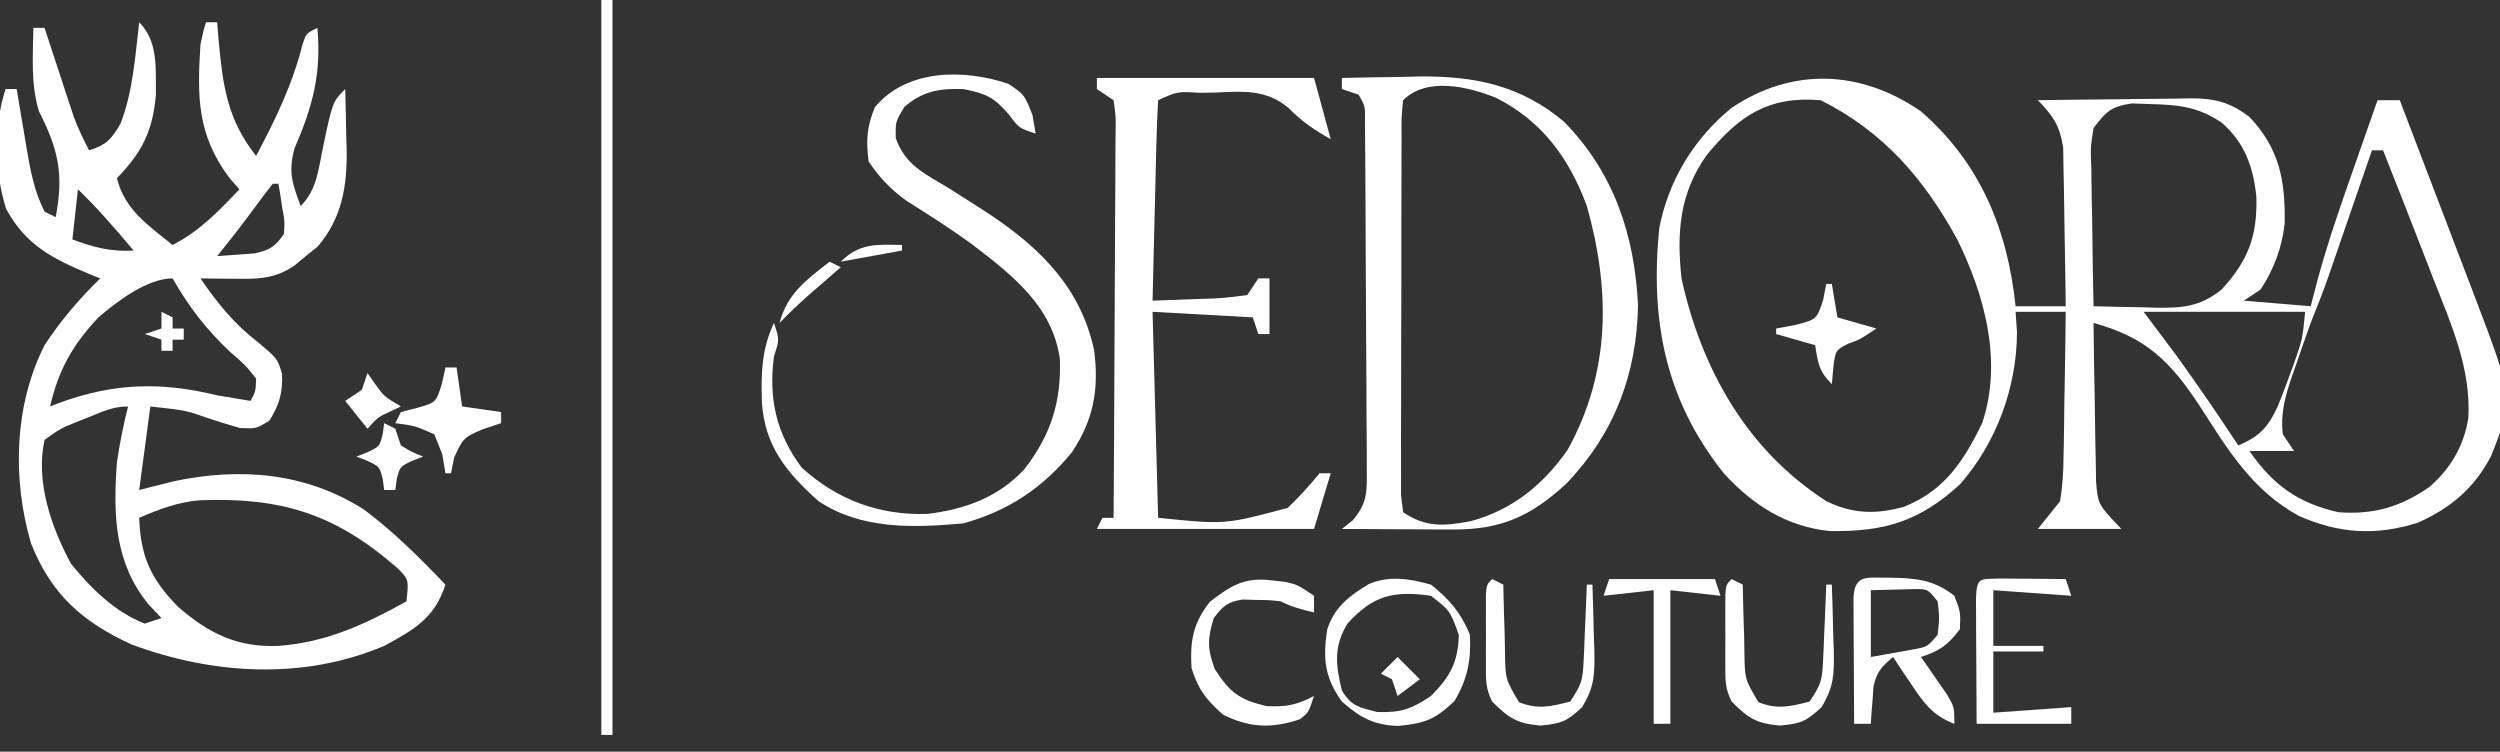 <svg height="135" width="449" xmlns="http://www.w3.org/2000/svg" version="1.1">
<rect width="100%" height="100%" fill="#333333" stroke="none"/>
<path transform="translate(345,20)" fill="#FFFFFF" d="M0 0 C10.651 9.24 15.557 21.188 17 35 C19.97 35 22.94 35 26 35 C25.956 30.534 25.886 26.068 25.792 21.603 C25.764 20.085 25.743 18.567 25.729 17.049 C25.707 14.861 25.661 12.675 25.609 10.488 C25.578 8.517 25.578 8.517 25.546 6.505 C24.928 2.538 23.754 0.853 21 -2 C25.608 -2.074 30.216 -2.129 34.824 -2.165 C36.391 -2.18 37.957 -2.2 39.524 -2.226 C41.78 -2.263 44.036 -2.28 46.293 -2.293 C46.989 -2.308 47.685 -2.324 48.402 -2.34 C52.805 -2.341 55.482 -1.655 59 1 C64.436 6.746 65.461 12.48 65.324 20.172 C64.825 24.522 63.406 28.339 61 32 C60.01 32.66 59.02 33.32 58 34 C61.96 34.33 65.92 34.66 70 35 C70.398 33.467 70.797 31.935 71.207 30.355 C73.059 23.564 75.351 16.95 77.688 10.312 C78.103 9.122 78.519 7.932 78.947 6.705 C79.962 3.802 80.979 0.901 82 -2 C83.32 -2 84.64 -2 86 -2 C88.244 3.871 90.486 9.743 92.726 15.615 C93.488 17.611 94.25 19.607 95.013 21.603 C96.112 24.477 97.208 27.352 98.305 30.227 C98.644 31.114 98.984 32.002 99.334 32.917 C106.454 51.607 106.454 51.607 102.438 61.812 C99.497 67.58 95.135 71.27 89.25 73.875 C81.712 76.267 75.027 75.837 67.812 72.625 C59.376 67.966 55.107 60.72 50 52.812 C44.722 44.786 40.306 40.54 31 38 C31.044 42.466 31.114 46.932 31.208 51.397 C31.236 52.915 31.257 54.433 31.271 55.951 C31.293 58.139 31.339 60.325 31.391 62.512 C31.422 64.483 31.422 64.483 31.454 66.495 C31.795 70.593 31.795 70.593 36 75 C31.05 75 26.1 75 21 75 C22.32 73.35 23.64 71.7 25 70 C25.41 67.23 25.605 64.842 25.609 62.074 C25.626 61.327 25.642 60.579 25.659 59.809 C25.708 57.435 25.729 55.062 25.75 52.688 C25.778 51.072 25.808 49.457 25.84 47.842 C25.914 43.895 25.963 39.948 26 36 C23.03 36 20.06 36 17 36 C17.082 37.217 17.165 38.434 17.25 39.688 C17.219 49.577 13.543 59.574 7 67 C-0.305 73.659 -6.559 75.54 -16.422 75.375 C-24.189 74.561 -30.196 70.692 -35.41 65 C-45.939 51.754 -48.64 37.541 -47 21 C-45.34 12.416 -40.83 4.959 -34.051 -0.598 C-23.133 -7.955 -10.813 -7.467 0 0 Z M-38.488 7.875 C-43.343 14.699 -43.899 21.782 -43 30 C-39.421 46.299 -31.254 60.835 -17 70 C-12.267 72.318 -8.041 72.421 -3 71 C4.256 68.081 7.644 62.851 11 56 C14.7 44.899 11.467 33.033 6.492 22.941 C0.511 12.023 -6.828 3.586 -18 -2 C-27.378 -2.795 -32.67 0.762 -38.488 7.875 Z M31 3 C30.448 6.482 30.448 6.482 30.609 10.391 C30.615 11.095 30.621 11.8 30.627 12.526 C30.649 14.768 30.699 17.008 30.75 19.25 C30.77 20.773 30.788 22.297 30.805 23.82 C30.849 27.547 30.918 31.274 31 35 C33.896 35.081 36.791 35.141 39.688 35.188 C40.504 35.213 41.321 35.238 42.162 35.264 C46.969 35.322 50.09 35.115 54 32 C58.791 26.798 60.444 22.325 60.246 15.34 C59.681 9.965 58.168 5.69 54.062 2.062 C49.675 -0.892 46.25 -1.188 41 -1.312 C39.453 -1.369 39.453 -1.369 37.875 -1.426 C34.17 -0.877 33.248 0.032 31 3 Z M81 7 C80.738 7.761 80.476 8.523 80.206 9.307 C79.013 12.768 77.819 16.228 76.625 19.688 C76.213 20.886 75.8 22.084 75.375 23.318 C74.975 24.475 74.576 25.632 74.164 26.824 C73.797 27.887 73.431 28.95 73.053 30.046 C72.097 32.727 71.067 35.361 70 38 C69.105 40.495 68.229 42.991 67.375 45.5 C67.146 46.151 66.916 46.802 66.68 47.473 C65.457 51.075 64.531 54.193 65 58 C65.66 58.99 66.32 59.98 67 61 C64.36 61 61.72 61 59 61 C63.21 67.093 67.721 70.357 75 72 C81.25 72.463 86.183 71.038 91.309 67.465 C95.142 64.145 97.489 60.118 98.309 55.117 C98.826 46.124 95.209 38.207 92 30 C91.615 29.004 91.229 28.008 90.833 26.981 C88.252 20.309 85.639 13.649 83 7 C82.34 7 81.68 7 81 7 Z M40 36 C41.98 38.64 43.96 41.28 46 44 C49.771 49.262 53.442 54.592 57 60 C60.87 58.387 62.452 56.59 64.125 52.875 C64.774 51.26 65.399 49.634 66 48 C66.302 47.18 66.603 46.36 66.914 45.516 C68.541 40.87 68.541 40.87 69 36 C59.43 36 49.86 36 40 36 Z"></path>
<path transform="translate(25,4)" fill="#FFFFFF" d="M0 0 C3.455 3.455 2.938 8.294 3 13 C2.455 19.499 0.527 23.354 -4 28 C-2.63 33.653 1.677 36.511 6 40 C10.86 37.497 14.279 33.914 18 30 C17.402 29.319 16.804 28.639 16.188 27.938 C10.427 20.202 10.399 13.483 11 4 C11.516 1.574 11.516 1.574 12 0 C12.66 0 13.32 0 14 0 C14.086 1.062 14.173 2.124 14.262 3.219 C15.033 11.358 15.773 17.397 21 24 C24.496 17.416 27.554 11.118 29.359 3.863 C30 2 30 2 32 1 C32.75 9.167 31.163 15.144 27.898 22.641 C26.745 26.953 27.463 28.882 29 33 C31.939 30.061 32.171 26.444 33 22.5 C34.73 14.27 34.73 14.27 37 12 C37.082 14.834 37.141 17.665 37.188 20.5 C37.213 21.291 37.238 22.083 37.264 22.898 C37.345 29.498 36.436 35.136 32.062 40.277 C31.382 40.825 30.701 41.373 30 41.938 C29.319 42.503 28.639 43.069 27.938 43.652 C24.282 46.195 21.132 46.109 16.812 46.062 C15.182 46.049 15.182 46.049 13.52 46.035 C12.688 46.024 11.857 46.012 11 46 C14.074 50.483 17.05 54.168 21.375 57.5 C24.803 60.37 24.803 60.37 25.648 63.074 C25.812 66.467 25.183 68.712 23.375 71.562 C21 73 21 73 18.125 72.875 C16.088 72.305 14.065 71.682 12.062 71 C8.411 69.71 8.411 69.71 2 69 C1.34 73.95 0.68 78.9 0 84 C2.042 83.484 4.084 82.969 6.188 82.438 C18.112 79.913 29.948 80.841 40.402 87.539 C45.733 91.53 50.412 96.187 55 101 C53.05 107.024 49.396 109.084 44 112 C29.486 118.162 13.252 117.181 -1.375 111.746 C-10.259 107.671 -15.818 102.718 -19.438 93.562 C-22.812 82.006 -22.473 68.835 -17 58 C-14.1 53.565 -10.787 49.695 -7 46 C-7.58 45.769 -8.16 45.539 -8.758 45.301 C-15.429 42.516 -20.289 40.136 -23.875 33.562 C-26.006 27.018 -26.171 18.513 -24 12 C-23.34 12 -22.68 12 -22 12 C-21.807 13.169 -21.613 14.338 -21.414 15.543 C-21.151 17.091 -20.888 18.639 -20.625 20.188 C-20.499 20.956 -20.372 21.725 -20.242 22.518 C-19.551 26.544 -18.871 30.323 -17 34 C-16.34 34.33 -15.68 34.66 -15 35 C-13.525 27.321 -14.495 22.871 -18 16 C-19.493 11.146 -19.088 6.034 -19 1 C-18.34 1 -17.68 1 -17 1 C-16.59 2.253 -16.18 3.506 -15.758 4.797 C-15.214 6.448 -14.669 8.099 -14.125 9.75 C-13.856 10.575 -13.586 11.4 -13.309 12.25 C-13.044 13.049 -12.78 13.848 -12.508 14.672 C-12.267 15.405 -12.026 16.138 -11.778 16.894 C-10.992 19.021 -10.051 20.993 -9 23 C-5.916 22.043 -5.035 21.06 -3.375 18.25 C-1.122 12.476 -0.72 6.111 0 0 Z M25 27 C26 29 26 29 26 29 Z M24 29 C23.03 30.203 22.099 31.439 21.188 32.688 C18.857 35.849 16.477 38.951 14 42 C15.439 41.913 16.876 41.804 18.312 41.688 C19.113 41.629 19.914 41.571 20.738 41.512 C23.453 40.898 24.439 40.3 26 38 C26.147 35.702 26.147 35.702 25.688 33.312 C25.568 32.504 25.448 31.696 25.324 30.863 C25.217 30.248 25.11 29.634 25 29 C24.67 29 24.34 29 24 29 Z M-11 30 C-11.33 32.97 -11.66 35.94 -12 39 C-8.177 40.423 -5.087 41.24 -1 41 C-4.208 37.194 -7.407 33.454 -11 30 Z M-7.336 53.02 C-11.928 57.893 -14.518 62.469 -16 69 C-15.478 68.795 -14.956 68.59 -14.418 68.379 C-4.579 64.778 3.885 64.529 14 67 C15.998 67.345 17.997 67.684 20 68 C20.922 66.26 20.922 66.26 21 64 C19.065 61.569 19.065 61.569 16.375 59.25 C11.985 55.1 8.993 51.214 6 46 C1.427 46 -4.061 50.188 -7.336 53.02 Z M-8.938 70.875 C-9.813 71.223 -10.688 71.571 -11.59 71.93 C-14.184 73 -14.184 73 -17 75 C-18.651 82.511 -15.773 90.707 -12.25 97.25 C-8.635 101.669 -4.407 105.897 1 108 C2.485 107.505 2.485 107.505 4 107 C3.237 106.196 2.474 105.391 1.688 104.562 C-4.472 97.038 -4.689 88.382 -4 79 C-3.494 75.619 -2.838 72.314 -2 69 C-4.638 69 -6.492 69.891 -8.938 70.875 Z M0 89 C0.249 95.974 2.096 100.014 7 105 C12.546 109.797 17.613 112.304 25 112 C33.635 111.362 40.495 108.165 48 104 C48.424 100.091 48.424 100.091 46.383 98.035 C35.188 88.254 25.525 85.309 10.932 85.842 C6.956 86.167 3.642 87.439 0 89 Z"></path>
<path transform="translate(241,14)" fill="#FFFFFF" d="M0 0 C3.625 -0.088 7.249 -0.141 10.875 -0.188 C12.395 -0.225 12.395 -0.225 13.945 -0.264 C23.925 -0.36 32.137 1.344 39.895 7.852 C48.89 17.031 52.569 28.228 53.188 40.812 C52.972 53.22 48.932 63.835 40.379 72.797 C33.987 78.717 28.617 81.14 19.922 81.098 C18.762 81.094 17.602 81.091 16.406 81.088 C15.2 81.08 13.993 81.071 12.75 81.062 C11.528 81.058 10.306 81.053 9.047 81.049 C6.031 81.037 3.016 81.021 0 81 C0.65 80.485 1.301 79.97 1.971 79.439 C4.698 76.161 4.49 74.2 4.47 69.968 C4.472 69.269 4.474 68.569 4.477 67.848 C4.479 65.542 4.453 63.236 4.426 60.93 C4.421 59.326 4.418 57.722 4.416 56.118 C4.408 52.761 4.388 49.404 4.357 46.046 C4.317 41.738 4.299 37.429 4.289 33.12 C4.279 29.015 4.26 24.91 4.238 20.805 C4.235 20.019 4.231 19.233 4.228 18.423 C4.216 16.206 4.198 13.99 4.177 11.773 C4.167 10.51 4.157 9.248 4.147 7.947 C4.201 5.068 4.201 5.068 3 3 C2.01 2.67 1.02 2.34 0 2 C0 1.34 0 0.68 0 0 Z M11 4 C10.685 7.185 10.685 7.185 10.725 10.988 C10.72 11.707 10.715 12.426 10.71 13.167 C10.696 15.549 10.697 17.93 10.699 20.312 C10.695 21.964 10.691 23.615 10.686 25.267 C10.679 28.73 10.679 32.194 10.684 35.657 C10.69 40.103 10.673 44.548 10.65 48.994 C10.635 52.405 10.634 55.816 10.637 59.227 C10.637 60.866 10.632 62.506 10.622 64.145 C10.609 66.434 10.616 68.723 10.628 71.012 C10.627 72.316 10.626 73.62 10.626 74.964 C10.749 75.966 10.873 76.968 11 78 C15.152 80.768 18.287 80.5 23.141 79.605 C30.607 77.582 36.17 73.062 40.57 66.746 C48.322 52.659 48.208 38.024 44 23 C40.818 14.409 35.963 7.752 27.688 3.562 C22.569 1.513 15.212 -0.212 11 4 Z"></path>
<path transform="translate(197,14)" fill="#FFFFFF" d="M0 0 C12.87 0 25.74 0 39 0 C39.99 3.63 40.98 7.26 42 11 C39.051 9.352 36.829 7.827 34.434 5.41 C30.38 1.994 26.266 2.402 21.188 2.625 C19.881 2.646 19.881 2.646 18.549 2.668 C14.447 2.423 14.447 2.423 11 4 C10.84 6.664 10.741 9.306 10.684 11.973 C10.663 12.77 10.642 13.568 10.621 14.39 C10.555 16.947 10.496 19.505 10.438 22.062 C10.394 23.792 10.351 25.522 10.307 27.252 C10.199 31.501 10.098 35.751 10 40 C12.793 39.913 15.583 39.806 18.375 39.688 C19.169 39.665 19.963 39.642 20.781 39.619 C22.862 39.522 24.934 39.27 27 39 C27.66 38.01 28.32 37.02 29 36 C29.66 36 30.32 36 31 36 C31 39.3 31 42.6 31 46 C30.34 46 29.68 46 29 46 C28.67 45.01 28.34 44.02 28 43 C22.06 42.67 16.12 42.34 10 42 C10.33 54.21 10.66 66.42 11 79 C22.976 80.229 22.976 80.229 34.262 77.219 C36.36 75.249 38.159 73.205 40 71 C40.66 71 41.32 71 42 71 C41.01 74.3 40.02 77.6 39 81 C26.13 81 13.26 81 0 81 C0.495 80.01 0.495 80.01 1 79 C1.66 79 2.32 79 3 79 C3.069 69.256 3.123 59.512 3.155 49.767 C3.171 45.243 3.192 40.719 3.226 36.194 C3.259 31.831 3.277 27.467 3.285 23.103 C3.29 21.436 3.301 19.769 3.317 18.101 C3.339 15.771 3.342 13.442 3.341 11.112 C3.351 10.418 3.362 9.724 3.373 9.008 C3.395 6.888 3.395 6.888 3 4 C2.01 3.34 1.02 2.68 0 2 C0 1.34 0 0.68 0 0 Z"></path>
<path transform="translate(181.125,15.062)" fill="#FFFFFF" d="M0 0 C2.875 1.938 2.875 1.938 4.312 5.625 C4.498 6.718 4.684 7.811 4.875 8.938 C1.875 7.938 1.875 7.938 0.062 5.5 C-2.599 2.383 -4.12 1.708 -8.125 0.938 C-12.383 0.798 -15.352 1.278 -18.688 4.125 C-20.317 6.829 -20.317 6.829 -20.242 9.75 C-18.534 14.625 -14.986 16.167 -10.688 18.75 C-9.035 19.798 -7.387 20.851 -5.742 21.91 C-4.945 22.423 -4.148 22.937 -3.327 23.465 C5.894 29.63 13.005 36.766 15.375 47.812 C16.279 54.782 15.317 60.28 11.391 66.16 C6.144 72.598 -0.121 76.736 -8.125 78.938 C-17.019 79.738 -26.435 80.087 -34.125 74.938 C-39.904 69.793 -43.823 64.964 -44.297 57.078 C-44.425 51.818 -44.362 47.775 -42.125 42.938 C-41.125 45.938 -41.125 45.938 -42.125 48.938 C-43.103 56.551 -41.733 62.737 -37.125 68.938 C-30.713 74.738 -23.225 77.508 -14.586 77.242 C-7.755 76.396 -1.876 74.28 2.875 69.188 C7.614 63.028 9.49 57.178 9.227 49.395 C7.862 39.861 0.692 34.383 -6.516 28.832 C-10.377 26.029 -14.39 23.473 -18.426 20.93 C-21.262 18.836 -23.156 16.855 -25.125 13.938 C-25.6 10.14 -25.449 7.729 -24 4.188 C-18.279 -2.678 -8.059 -2.72 0 0 Z"></path>
<path transform="translate(108,0)" fill="#FFFFFF" d="M0 0 C0.66 0 1.32 0 2 0 C2 43.56 2 87.12 2 132 C1.34 132 0.68 132 0 132 C0 88.44 0 44.88 0 0 Z"></path>
<path transform="translate(339.188,103.75)" fill="#FFFFFF" d="M0 0 C4.643 0.06 8.046 0.277 11.812 3.25 C12.938 6.188 12.938 6.188 12.812 9.25 C10.628 12.136 9.259 13.101 5.812 14.25 C6.246 14.865 6.679 15.48 7.125 16.113 C7.682 16.922 8.239 17.73 8.812 18.562 C9.369 19.363 9.926 20.164 10.5 20.988 C11.812 23.25 11.812 23.25 11.812 26.25 C7.923 24.753 6.343 22.546 4.062 19.125 C3.449 18.215 2.835 17.305 2.203 16.367 C1.515 15.319 1.515 15.319 0.812 14.25 C-1.23 15.942 -2.105 16.887 -2.699 19.512 C-2.757 20.312 -2.815 21.113 -2.875 21.938 C-2.974 23.15 -2.974 23.15 -3.074 24.387 C-3.112 25.002 -3.149 25.616 -3.188 26.25 C-4.178 26.25 -5.168 26.25 -6.188 26.25 C-6.216 22.104 -6.234 17.958 -6.25 13.812 C-6.258 12.628 -6.267 11.444 -6.275 10.225 C-6.279 9.1 -6.282 7.975 -6.285 6.816 C-6.29 5.774 -6.296 4.732 -6.301 3.658 C-6.095 -0.722 -3.876 0.063 0 0 Z M-3.188 2.25 C-3.188 6.21 -3.188 10.17 -3.188 14.25 C-0.774 13.817 -0.774 13.817 1.688 13.375 C3.045 13.131 3.045 13.131 4.43 12.883 C6.978 12.42 6.978 12.42 8.812 10.25 C9.146 7.25 9.146 7.25 8.812 4.25 C7.001 2.007 7.001 2.007 4.43 2.055 C3.525 2.078 2.62 2.101 1.688 2.125 C0.079 2.166 -1.53 2.208 -3.188 2.25 Z"></path>
<path transform="translate(257,105)" fill="#FFFFFF" d="M0 0 C3.317 2.611 5.409 5.113 7 9 C7.241 13.498 6.553 17.103 4.188 20.938 C0.692 24.233 -1.01 24.904 -5.875 25.375 C-10.219 25.246 -12.709 23.908 -16 21 C-19.108 16.689 -19.426 13.218 -18.645 8.117 C-17.414 4.074 -14.618 1.969 -11.109 -0.133 C-7.379 -1.667 -3.818 -1.064 0 0 Z M-15 7 C-17.504 11.138 -17.115 14.37 -16 19 C-14.279 21.869 -12.972 22.007 -9.688 22.875 C-5.397 23.02 -3.55 22.366 0 20 C3.427 16.573 4.9 13.882 5 9 C3.436 4.689 3.436 4.689 0 2 C-6.766 1.053 -10.381 1.93 -15 7 Z"></path>
<path transform="translate(359.379,103.902)" fill="#FFFFFF" d="M0 0 C1.395 0.007 2.789 0.019 4.184 0.035 C4.895 0.04 5.605 0.044 6.338 0.049 C8.099 0.061 9.86 0.079 11.621 0.098 C11.951 1.088 12.281 2.078 12.621 3.098 C5.691 2.603 5.691 2.603 -1.379 2.098 C-1.379 5.398 -1.379 8.698 -1.379 12.098 C1.591 12.098 4.561 12.098 7.621 12.098 C7.621 12.428 7.621 12.758 7.621 13.098 C4.651 13.098 1.681 13.098 -1.379 13.098 C-1.379 16.728 -1.379 20.358 -1.379 24.098 C3.241 23.768 7.861 23.438 12.621 23.098 C12.621 24.088 12.621 25.078 12.621 26.098 C7.011 26.098 1.401 26.098 -4.379 26.098 C-4.406 21.952 -4.426 17.806 -4.441 13.66 C-4.45 12.476 -4.458 11.292 -4.467 10.072 C-4.47 8.948 -4.473 7.823 -4.477 6.664 C-4.482 5.622 -4.487 4.58 -4.492 3.506 C-4.314 -0.273 -3.905 0.113 0 0 Z"></path>
<path transform="translate(228.562,104.25)" fill="#FFFFFF" d="M0 0 C1.147 0.131 1.147 0.131 2.316 0.266 C4.438 0.75 4.438 0.75 7.438 2.75 C7.438 3.74 7.438 4.73 7.438 5.75 C5.269 5.244 3.438 4.75 1.438 3.75 C-0.671 3.515 -0.671 3.515 -3 3.5 C-4.174 3.461 -4.174 3.461 -5.371 3.422 C-8.094 3.83 -8.909 4.588 -10.562 6.75 C-11.72 10.469 -11.744 12.262 -10.375 15.938 C-7.684 20.114 -5.986 21.414 -1.125 22.562 C2.449 22.751 4.298 22.367 7.438 20.75 C6.438 23.75 6.438 23.75 4.875 24.938 C-0.244 26.644 -4.132 26.452 -8.875 24.125 C-11.967 21.392 -13.3 19.687 -14.562 15.75 C-14.848 10.852 -14.317 7.708 -11.25 3.812 C-7.347 0.817 -4.968 -0.639 0 0 Z"></path>
<path transform="translate(311,104)" fill="#FFFFFF" d="M0 0 C0.66 0.33 1.32 0.66 2 1 C2.009 1.56 2.019 2.12 2.028 2.697 C2.082 5.236 2.166 7.774 2.25 10.312 C2.264 11.194 2.278 12.075 2.293 12.982 C2.364 17.975 2.364 17.975 4.82 22.113 C8.159 23.471 10.573 22.888 14 22 C16.014 18.979 16.268 18.193 16.414 14.77 C16.453 13.967 16.491 13.165 16.531 12.338 C16.578 11.088 16.578 11.088 16.625 9.812 C16.664 8.968 16.702 8.123 16.742 7.252 C16.836 5.168 16.919 3.084 17 1 C17.33 1 17.66 1 18 1 C18.108 4.063 18.187 7.123 18.25 10.188 C18.3 11.484 18.3 11.484 18.352 12.807 C18.417 17.061 18.398 19.357 16.109 23.051 C13.372 25.58 12.453 25.957 8.688 26.312 C4.425 25.951 2.98 24.98 0 22 C-1.166 19.668 -1.129 18.278 -1.133 15.684 C-1.134 14.837 -1.135 13.991 -1.137 13.119 C-1.133 12.234 -1.129 11.349 -1.125 10.438 C-1.129 9.549 -1.133 8.66 -1.137 7.744 C-1.135 6.899 -1.134 6.054 -1.133 5.184 C-1.132 4.406 -1.131 3.628 -1.129 2.826 C-1 1 -1 1 0 0 Z"></path>
<path transform="translate(268,104)" fill="#FFFFFF" d="M0 0 C0.66 0.33 1.32 0.66 2 1 C2.009 1.56 2.019 2.12 2.028 2.697 C2.082 5.236 2.166 7.774 2.25 10.312 C2.264 11.194 2.278 12.075 2.293 12.982 C2.364 17.975 2.364 17.975 4.82 22.113 C8.159 23.471 10.573 22.888 14 22 C16.014 18.979 16.268 18.193 16.414 14.77 C16.453 13.967 16.491 13.165 16.531 12.338 C16.578 11.088 16.578 11.088 16.625 9.812 C16.664 8.968 16.702 8.123 16.742 7.252 C16.836 5.168 16.919 3.084 17 1 C17.33 1 17.66 1 18 1 C18.108 4.063 18.187 7.123 18.25 10.188 C18.3 11.484 18.3 11.484 18.352 12.807 C18.417 17.061 18.398 19.357 16.109 23.051 C13.372 25.58 12.453 25.957 8.688 26.312 C4.425 25.951 2.98 24.98 0 22 C-1.166 19.668 -1.129 18.278 -1.133 15.684 C-1.134 14.837 -1.135 13.991 -1.137 13.119 C-1.133 12.234 -1.129 11.349 -1.125 10.438 C-1.129 9.549 -1.133 8.66 -1.137 7.744 C-1.135 6.899 -1.134 6.054 -1.133 5.184 C-1.132 4.406 -1.131 3.628 -1.129 2.826 C-1 1 -1 1 0 0 Z"></path>
<path transform="translate(289,104)" fill="#FFFFFF" d="M0 0 C6.27 0 12.54 0 19 0 C19.33 0.99 19.66 1.98 20 3 C17.03 2.67 14.06 2.34 11 2 C11 9.92 11 17.84 11 26 C10.01 26 9.02 26 8 26 C8 18.08 8 10.16 8 2 C3.545 2.495 3.545 2.495 -1 3 C-0.67 2.01 -0.34 1.02 0 0 Z"></path>
<path transform="translate(80,66)" fill="#FFFFFF" d="M0 0 C0.66 0 1.32 0 2 0 C2.33 2.31 2.66 4.62 3 7 C5.31 7.33 7.62 7.66 10 8 C10 8.66 10 9.32 10 10 C8.886 10.371 7.772 10.742 6.625 11.125 C3.386 12.479 3.107 12.762 1.562 16.188 C1.377 17.116 1.191 18.044 1 19 C0.67 19 0.34 19 0 19 C-0.186 17.886 -0.371 16.773 -0.562 15.625 C-1.037 14.429 -1.511 13.232 -2 12 C-5.514 10.459 -5.514 10.459 -9 10 C-8.67 9.34 -8.34 8.68 -8 8 C-6.546 7.629 -6.546 7.629 -5.062 7.25 C-1.695 6.29 -1.695 6.29 -0.625 2.875 C-0.419 1.926 -0.212 0.978 0 0 Z"></path>
<path transform="translate(328,51)" fill="#FFFFFF" d="M0 0 C0.33 0 0.66 0 1 0 C1.33 1.98 1.66 3.96 2 6 C4.31 6.66 6.62 7.32 9 8 C6 10 6 10 3.875 10.75 C1.642 11.932 1.642 11.932 1.25 15.125 C1.167 16.074 1.085 17.023 1 18 C-1.36 15.64 -1.491 14.221 -2 11 C-4.31 10.34 -6.62 9.68 -9 9 C-9 8.67 -9 8.34 -9 8 C-7.886 7.794 -6.772 7.588 -5.625 7.375 C-1.734 6.384 -1.734 6.384 -0.562 2.875 C-0.377 1.926 -0.191 0.978 0 0 Z"></path>
<path transform="translate(69,76)" fill="#FFFFFF" d="M0 0 C0.66 0.33 1.32 0.66 2 1 C2.33 1.99 2.66 2.98 3 4 C5 5.209 5 5.209 7 6 C6.041 6.371 6.041 6.371 5.062 6.75 C2.813 7.816 2.813 7.816 2.25 10.125 C2.167 10.744 2.085 11.363 2 12 C1.34 12 0.68 12 0 12 C-0.124 11.072 -0.124 11.072 -0.25 10.125 C-0.813 7.816 -0.813 7.816 -3.062 6.75 C-3.702 6.503 -4.341 6.255 -5 6 C-4.361 5.753 -3.721 5.505 -3.062 5.25 C-0.813 4.184 -0.813 4.184 -0.25 1.875 C-0.168 1.256 -0.085 0.637 0 0 Z"></path>
<path transform="translate(66,67)" fill="#FFFFFF" d="M0 0 C0.433 0.619 0.866 1.238 1.312 1.875 C2.997 4.22 2.997 4.22 6 6 C5.381 6.289 4.763 6.577 4.125 6.875 C1.867 7.937 1.867 7.937 0 10 C-1.32 8.35 -2.64 6.7 -4 5 C-3.01 4.34 -2.02 3.68 -1 3 C-0.67 2.01 -0.34 1.02 0 0 Z"></path>
<path transform="translate(29,56)" fill="#FFFFFF" d="M0 0 C0.66 0.33 1.32 0.66 2 1 C2 1.66 2 2.32 2 3 C2.66 3 3.32 3 4 3 C4 3.66 4 4.32 4 5 C3.34 5 2.68 5 2 5 C2 5.66 2 6.32 2 7 C1.34 7 0.68 7 0 7 C0 6.34 0 5.68 0 5 C-0.99 4.67 -1.98 4.34 -3 4 C-2.01 3.67 -1.02 3.34 0 3 C0 2.01 0 1.02 0 0 Z"></path>
<path transform="translate(149,47)" fill="#FFFFFF" d="M0 0 C0.66 0.33 1.32 0.66 2 1 C1.457 1.471 0.915 1.941 0.355 2.426 C-0.718 3.36 -0.718 3.36 -1.812 4.312 C-2.52 4.927 -3.228 5.542 -3.957 6.176 C-5.701 7.733 -7.368 9.327 -9 11 C-7.599 5.708 -4.145 3.225 0 0 Z"></path>
<path transform="translate(251,118)" fill="#FFFFFF" d="M0 0 C1.32 1.32 2.64 2.64 4 4 C2.68 4.99 1.36 5.98 0 7 C-0.33 6.01 -0.66 5.02 -1 4 C-1.66 3.67 -2.32 3.34 -3 3 C-2.01 2.01 -1.02 1.02 0 0 Z"></path>
<path transform="translate(162,44)" fill="#FFFFFF" d="M0 0 C0 0.33 0 0.66 0 1 C-3.63 1.66 -7.26 2.32 -11 3 C-7.631 -0.369 -4.543 -0.101 0 0 Z"></path>
</svg>
